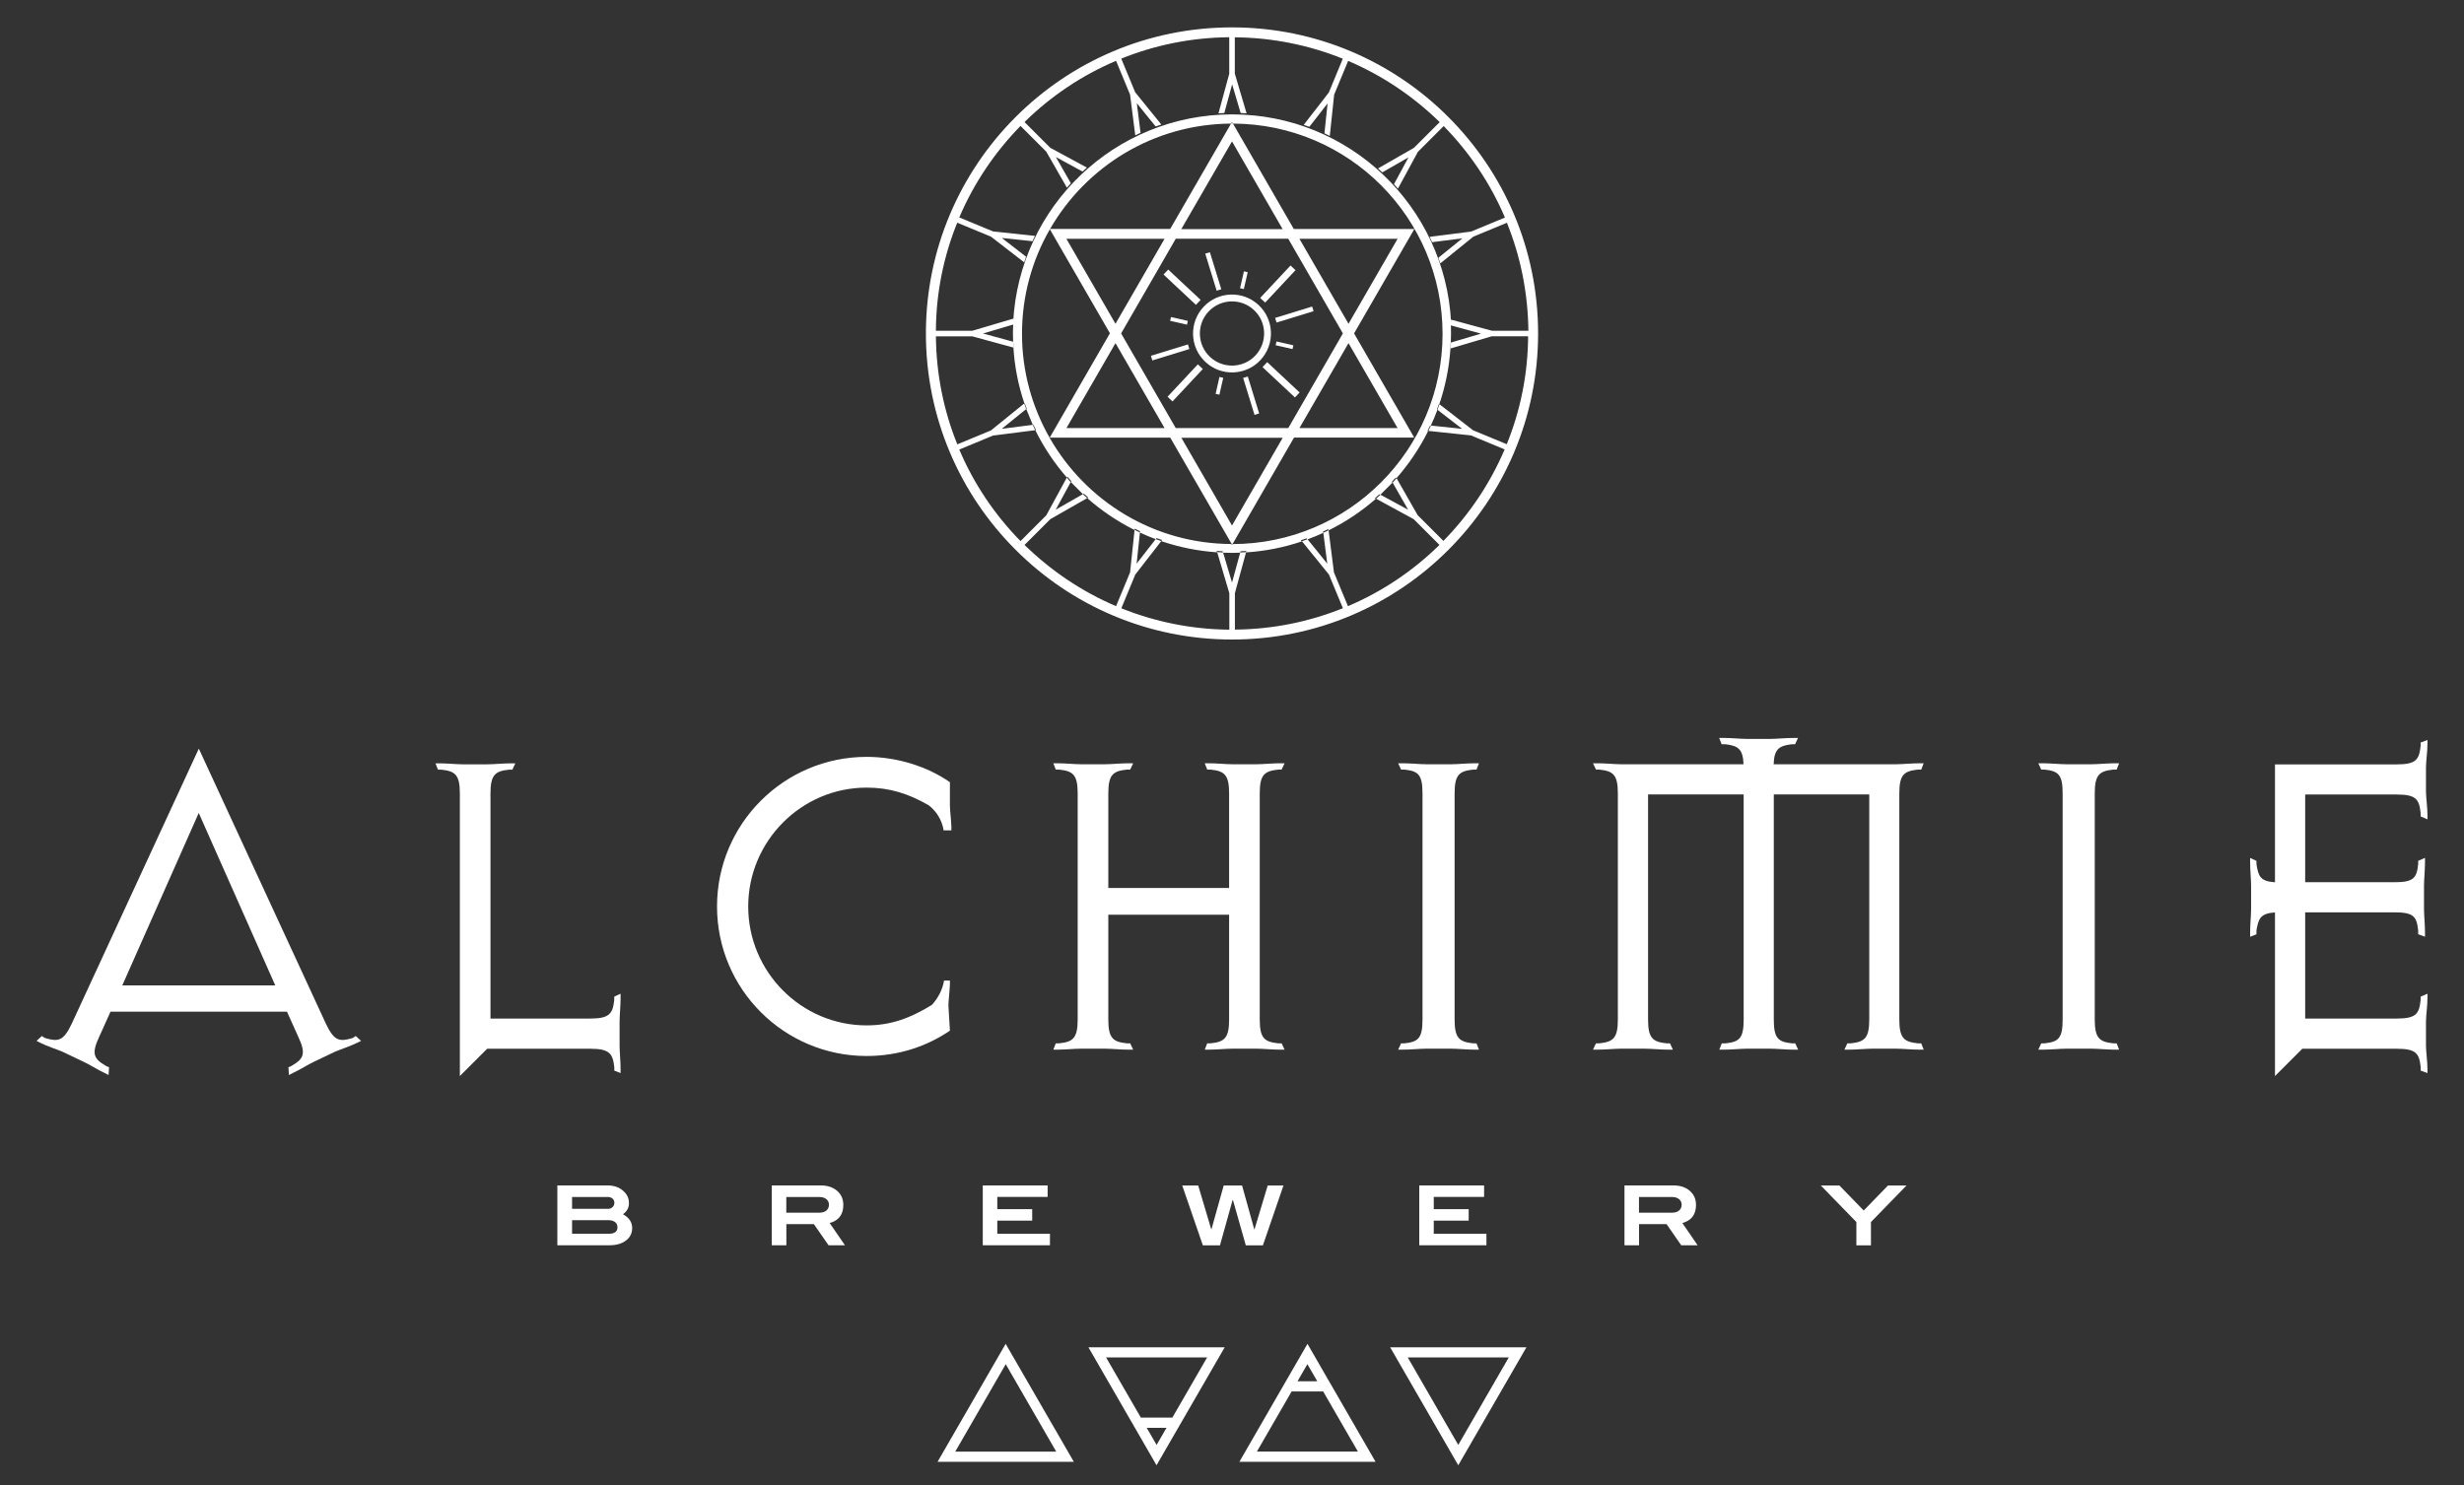 <?xml version="1.0" encoding="utf-8"?>
<!-- Generator: Adobe Illustrator 24.1.0, SVG Export Plug-In . SVG Version: 6.00 Build 0)  -->
<svg version="1.1" id="Calque_1" xmlns="http://www.w3.org/2000/svg" xmlns:xlink="http://www.w3.org/1999/xlink" x="0px" y="0px"
	 viewBox="0 0 350 211" style="enable-background:new 0 0 350 211;" xml:space="preserve">
<rect x="0" y="0" width="350" height="211" fill="#333333" stroke="none"/>
<style type="text/css">
	.st0{fill:#FFFFFF;}
	.st1{fill:#FFFFFF;stroke:#FFFFFF;stroke-width:0.975;stroke-miterlimit:10;}
</style>
<g>
	<path class="st0" d="M50.72,148.16c-0.97,0.48-2.28,0.9-3.11,1.25l-3.04,1.45c-0.76,0.35-1.94,1.11-2.98,1.59l-0.55,0.28
		l-0.07-1.11c0,0,0.28-0.07,0.48-0.21c1.66-0.97,2.08-1.66,0.9-4.15l-1.59-3.53H15.7l-1.59,3.53c-1.18,2.49-0.76,3.18,0.9,4.15
		c0.21,0.14,0.48,0.21,0.48,0.21l-0.07,1.11l-0.55-0.28c-1.04-0.48-2.21-1.25-2.98-1.59l-3.04-1.45c-0.83-0.35-2.15-0.76-3.11-1.25
		l-0.55-0.28l0.76-0.69c0,0,0.21,0.14,0.42,0.28c1.87,0.55,2.63,0.48,3.81-2.01l18.06-39.1l18.06,39.1
		c1.18,2.49,1.94,2.56,3.81,2.01c0.21-0.14,0.42-0.28,0.42-0.28l0.76,0.69L50.72,148.16z M28.23,115.5L17.37,140H39.1L28.23,115.5z"
		/>
	<path class="st0" d="M87.26,152.11c0,0,0-0.28,0-0.48c-0.21-1.94-0.69-2.63-3.39-2.63H69.2l-3.88,3.88v-40.14
		c0-2.7-0.69-3.18-2.63-3.39c-0.21,0-0.48,0-0.48,0l-0.35-0.9h0.55c1.11,0,2.49,0.14,3.32,0.14h3.53c0.83,0,2.21-0.14,3.32-0.14
		h0.62l-0.42,0.9c0,0-0.28,0-0.48,0c-1.94,0.21-2.63,0.69-2.63,3.39v31.97h14.19c2.7,0,3.18-0.69,3.39-2.63c0-0.21,0-0.48,0-0.48
		l0.9-0.42v0.62c0,1.11-0.14,2.49-0.14,3.32v3.46c0,0.83,0.14,2.21,0.14,3.32v0.55L87.26,152.11z"/>
	<path class="st0" d="M134.04,117.99c-0.21-1.45-1.04-2.77-2.15-3.6c-2.91-1.66-5.54-2.49-8.79-2.49c-9.27,0-16.82,7.61-16.82,16.89
		s7.54,16.89,16.82,16.89c3.46,0,6.23-1.04,9.27-2.91c0.9-0.97,1.52-2.21,1.73-3.46h0.83v0.55c-0.07,1.38-0.21,2.28-0.21,3.04
		l0.21,3.53c-3.25,2.21-7.27,3.6-11.83,3.6c-11.7,0-21.25-9.48-21.25-21.25c0-11.76,9.55-21.25,21.25-21.25
		c4.36,0,8.65,1.38,11.83,3.6v3.25c0,0.76,0.14,1.66,0.21,3.04v0.55H134.04z"/>
	<path class="st0" d="M181.85,149.13c-1.11,0-2.49-0.14-3.32-0.14H175c-0.83,0-2.21,0.14-3.32,0.14h-0.55l0.35-0.9
		c0,0,0.28,0,0.48,0c1.94-0.21,2.63-0.69,2.63-3.39v-14.88h-17.16v14.88c0,2.7,0.69,3.18,2.63,3.39c0.21,0,0.48,0,0.48,0l0.42,0.9
		h-0.62c-1.11,0-2.49-0.14-3.32-0.14h-3.53c-0.83,0-2.21,0.14-3.32,0.14h-0.55l0.35-0.9c0,0,0.28,0,0.48,0
		c1.94-0.21,2.63-0.69,2.63-3.39v-32.11c0-2.7-0.69-3.18-2.63-3.39c-0.21,0-0.48,0-0.48,0l-0.35-0.9h0.55
		c1.11,0,2.49,0.14,3.32,0.14h3.53c0.83,0,2.21-0.14,3.32-0.14h0.62l-0.42,0.9c0,0-0.28,0-0.48,0c-1.94,0.21-2.63,0.69-2.63,3.39
		v13.43h17.16v-13.43c0-2.7-0.69-3.18-2.63-3.39c-0.21,0-0.48,0-0.48,0l-0.35-0.9h0.55c1.11,0,2.49,0.14,3.32,0.14h3.53
		c0.83,0,2.21-0.14,3.32-0.14h0.62l-0.42,0.9c0,0-0.28,0-0.48,0c-1.94,0.21-2.63,0.69-2.63,3.39v32.11c0,2.7,0.69,3.18,2.63,3.39
		c0.21,0,0.48,0,0.48,0l0.42,0.9H181.85z"/>
	<path class="st0" d="M209.53,149.13c-1.11,0-2.49-0.14-3.32-0.14h-3.67c-0.83,0-2.21,0.14-3.32,0.14h-0.62l0.42-0.9
		c0,0,0.28,0,0.48,0c1.94-0.21,2.56-0.69,2.56-3.39v-32.11c0-2.7-0.62-3.18-2.56-3.39c-0.21,0-0.48,0-0.48,0l-0.42-0.9h0.62
		c1.11,0,2.49,0.14,3.32,0.14h3.67c0.83,0,2.21-0.14,3.32-0.14h0.55l-0.35,0.9c0,0-0.28,0-0.48,0c-1.94,0.21-2.63,0.69-2.63,3.39
		v32.11c0,2.7,0.69,3.18,2.63,3.39c0.21,0,0.48,0,0.48,0l0.35,0.9H209.53z"/>
	<path class="st0" d="M272.71,149.13c-1.11,0-2.49-0.14-3.32-0.14h-3.46c-0.83,0-2.21,0.14-3.32,0.14h-0.62l0.42-0.9
		c0,0,0.28,0,0.48,0c1.94-0.21,2.63-0.69,2.63-3.39v-31.97h-13.56v31.97c0,2.7,0.62,3.18,2.56,3.39c0.21,0,0.48,0,0.48,0l0.42,0.9
		h-0.62c-1.11,0-2.49-0.14-3.32-0.14h-3.32c-0.83,0-2.21,0.14-3.32,0.14h-0.62l0.35-0.9c0,0,0.28,0,0.55,0
		c1.94-0.21,2.56-0.69,2.56-3.39v-31.97H234.1v31.97c0,2.7,0.69,3.18,2.63,3.39c0.21,0,0.48,0,0.48,0l0.42,0.9H237
		c-1.11,0-2.49-0.14-3.32-0.14h-3.46c-0.83,0-2.21,0.14-3.32,0.14h-0.62l0.42-0.9c0,0,0.28,0,0.48,0c1.94-0.21,2.63-0.69,2.63-3.39
		v-32.11c0-2.7-0.69-3.18-2.63-3.39c-0.21,0-0.48,0-0.48,0l-0.42-0.9h0.62c1.11,0,2.49,0.14,3.32,0.14h17.44
		c-0.07-2.21-0.83-2.63-2.56-2.84c-0.28,0-0.55,0-0.55,0l-0.35-0.9h0.62c1.11,0,2.49,0.14,3.32,0.14h3.32
		c0.83,0,2.21-0.14,3.32-0.14h0.62l-0.42,0.9c0,0-0.28,0-0.48,0c-1.73,0.21-2.49,0.62-2.56,2.84h17.44c0.83,0,2.21-0.14,3.32-0.14
		h0.55l-0.35,0.9c0,0-0.28,0-0.48,0c-1.94,0.21-2.63,0.69-2.63,3.39v32.11c0,2.7,0.69,3.18,2.63,3.39c0.21,0,0.48,0,0.48,0l0.35,0.9
		H272.71z"/>
	<path class="st0" d="M300.46,149.13c-1.11,0-2.49-0.14-3.32-0.14h-3.67c-0.83,0-2.21,0.14-3.32,0.14h-0.62l0.42-0.9
		c0,0,0.28,0,0.48,0c1.94-0.21,2.56-0.69,2.56-3.39v-32.11c0-2.7-0.62-3.18-2.56-3.39c-0.21,0-0.48,0-0.48,0l-0.42-0.9h0.62
		c1.11,0,2.49,0.14,3.32,0.14h3.67c0.83,0,2.21-0.14,3.32-0.14h0.55l-0.35,0.9c0,0-0.28,0-0.48,0c-1.94,0.21-2.63,0.69-2.63,3.39
		v32.11c0,2.7,0.69,3.18,2.63,3.39c0.21,0,0.48,0,0.48,0l0.35,0.9H300.46z"/>
	<path class="st0" d="M343.85,152.11c0,0,0-0.28,0-0.48c-0.21-1.94-0.62-2.63-3.39-2.63h-13.43l-3.88,3.88v-23.25
		c-2.08,0.14-2.35,0.9-2.63,2.56c0,0.28,0,0.55,0,0.55l-0.9,0.35v-0.62c0-1.11,0.14-2.49,0.14-3.32v-3.32
		c0-0.83-0.14-2.21-0.14-3.32v-0.62l0.9,0.42c0,0,0,0.28,0,0.48c0.28,1.73,0.55,2.42,2.63,2.56v-16.75h17.3
		c2.77,0,3.18-0.69,3.39-2.63c0-0.21,0-0.48,0-0.48l0.97-0.35v0.55c0,1.11-0.21,2.49-0.21,3.32v3.46c0,0.83,0.21,2.21,0.21,3.32
		v0.62l-0.97-0.42c0,0,0-0.28,0-0.48c-0.21-1.94-0.62-2.63-3.39-2.63h-13.01v12.46h12.73c2.7,0,3.11-0.62,3.32-2.56
		c0-0.21,0-0.48,0-0.48l0.97-0.42v0.62c0,1.11-0.14,2.49-0.14,3.32v3.32c0,0.83,0.14,2.21,0.14,3.32v0.62l-0.97-0.35
		c0,0,0-0.28,0-0.55c-0.21-1.94-0.62-2.56-3.32-2.56h-12.73v15.09h13.01c2.77,0,3.18-0.69,3.39-2.63c0-0.21,0-0.48,0-0.48l0.97-0.42
		v0.62c0,1.11-0.21,2.49-0.21,3.32v3.46c0,0.83,0.21,2.21,0.21,3.32v0.55L343.85,152.11z"/>
</g>
<g>
	<path class="st0" d="M88.49,172.51c0.88,0.49,1.31,1.14,1.31,1.97c0,0.72-0.29,1.3-0.86,1.75c-0.59,0.46-1.38,0.69-2.36,0.69h-7.41
		v-8.5h7.17c1.01,0,1.82,0.34,2.43,1.01c0.38,0.42,0.57,0.9,0.57,1.44C89.36,171.56,89.07,172.1,88.49,172.51z M86.42,171.74
		c0.23,0,0.43-0.08,0.6-0.25c0.16-0.16,0.25-0.37,0.25-0.61c0-0.24-0.09-0.44-0.26-0.59c-0.17-0.15-0.39-0.23-0.67-0.23h-5.08v1.68
		H86.42z M86.43,175.29c0.85,0,1.28-0.31,1.28-0.92c0-0.3-0.11-0.55-0.33-0.73c-0.22-0.18-0.53-0.28-0.91-0.28h-5.21v1.92H86.43z"/>
	<path class="st0" d="M120.02,176.92h-2.33l-2.08-3h-3.91v3h-2.07v-8.5h6.96c0.96,0,1.74,0.26,2.32,0.77
		c0.59,0.51,0.88,1.18,0.88,2.01c0,1.35-0.65,2.21-1.94,2.56L120.02,176.92z M116.37,172.29c0.44,0,0.78-0.1,1.02-0.31
		c0.24-0.2,0.36-0.48,0.36-0.83c0-0.33-0.13-0.59-0.38-0.79c-0.25-0.2-0.59-0.3-1.02-0.3h-4.66v2.23H116.37z"/>
	<path class="st0" d="M149.14,176.92h-9.54v-8.5h9.21v1.63h-7.15v1.74h4.96v1.63h-4.96v1.87h7.48V176.92z"/>
	<path class="st0" d="M182.31,168.43l-2.92,8.5h-2.43l-1.82-6.42l-0.06,0l-1.79,6.42h-2.43l-2.93-8.5h2.27l1.85,6.22h0.03l1.74-6.22
		h2.61l1.73,6.22h0.04l1.87-6.22H182.31z"/>
	<path class="st0" d="M211.14,176.92h-9.54v-8.5h9.21v1.63h-7.15v1.74h4.96v1.63h-4.96v1.87h7.48V176.92z"/>
	<path class="st0" d="M241.14,176.92h-2.33l-2.08-3h-3.91v3h-2.07v-8.5h6.96c0.96,0,1.74,0.26,2.32,0.77
		c0.59,0.51,0.88,1.18,0.88,2.01c0,1.35-0.65,2.21-1.94,2.56L241.14,176.92z M237.49,172.29c0.44,0,0.78-0.1,1.02-0.31
		c0.24-0.2,0.36-0.48,0.36-0.83c0-0.33-0.13-0.59-0.38-0.79c-0.25-0.2-0.59-0.3-1.02-0.3h-4.66v2.23H237.49z"/>
	<path class="st0" d="M270.81,168.43l-5.05,5.19v3.31h-2.07v-3.31l-5.05-5.19h2.64l3.45,3.55l3.45-3.55H270.81z"/>
</g>
<g>
	<path class="st1" d="M207.14,207.2l-8.83-15.3h17.67L207.14,207.2z M199.12,192.37l8.02,13.89l8.02-13.89H199.12z"/>
	<path class="st1" d="M151.69,207.2h-17.67l8.83-15.3L151.69,207.2z M134.84,206.73h16.04l-8.02-13.89L134.84,206.73z"/>
	<path class="st1" d="M194.55,207.2l-8.83-15.3l-8.83,15.3H194.55z M185.71,192.84l2.25,3.89h-4.5L185.71,192.84z M188.23,197.2
		l5.5,9.52h-16.04l5.5-9.52H188.23z"/>
	<path class="st1" d="M173.12,191.9h-17.67l8.83,15.3L173.12,191.9z M156.27,192.37h16.04l-5.5,9.52h-5.04L156.27,192.37z
		 M164.29,206.26l-2.25-3.89h4.5L164.29,206.26z"/>
</g>
<g>
	<path class="st0" d="M205.74,16.63C197.88,8.76,187.01,3.89,175,3.89c-12.01,0-22.88,4.87-30.74,12.74
		c-7.87,7.87-12.74,18.74-12.74,30.74c0,12.01,4.87,22.88,12.74,30.74C152.12,85.99,163,90.86,175,90.86
		c12.01,0,22.88-4.87,30.74-12.74c7.87-7.87,12.74-18.74,12.74-30.74C218.48,35.37,213.61,24.5,205.74,16.63z M135.97,31.64
		l4.79,1.98l4.72,3.65c0.09-0.27,0.17-0.53,0.27-0.8l-3.44-2.66l4.35,0.46c0.12-0.25,0.23-0.51,0.35-0.76l-5.95-0.63l-4.8-1.99
		c2.08-4.87,5.05-9.27,8.7-13l3.66,3.66l2.93,5.12c0.18-0.21,0.37-0.42,0.56-0.63l-2.13-3.73l3.79,2.06
		c0.21-0.19,0.41-0.38,0.62-0.56L149.19,21l-3.66-3.66c3.72-3.66,8.12-6.63,13-8.7l1.99,4.8l0.62,4.86l0.12,0.93
		c0.25-0.12,0.5-0.24,0.75-0.36l-0.53-4.21l0.68,0.84l1.03,1.28l0.41,0.5l0.56,0.69c0.26-0.1,0.53-0.19,0.8-0.28l-1.36-1.68
		l-0.41-0.5l-1.03-1.28l-0.91-1.12l-1.98-4.78c4.75-1.92,9.92-2.99,15.34-3.04v5.19l-1.53,5.62c0.28-0.02,0.55-0.03,0.83-0.04
		l1.11-4.08l1.21,4.08c0.28,0.01,0.56,0.03,0.84,0.04l-1.67-5.64V5.3c5.42,0.05,10.59,1.13,15.34,3.04l-1.98,4.79l-0.9,1.17
		l-1.03,1.33l-0.41,0.52l-1.23,1.59c0.26,0.09,0.53,0.18,0.79,0.28l0.45-0.57l0.41-0.52l1.03-1.33l0.71-0.91l-0.45,4.25
		c0.26,0.12,0.51,0.24,0.76,0.37l0.62-5.86l1.99-4.8c4.87,2.08,9.27,5.05,13,8.7l-3.66,3.66l-5.1,2.92
		c0.21,0.18,0.41,0.37,0.61,0.56l3.72-2.13l-2.06,3.8c0.19,0.21,0.37,0.42,0.56,0.64l2.84-5.23l3.66-3.66
		c3.65,3.73,6.63,8.12,8.7,13l-4.8,1.99l-5.89,0.75c0.12,0.25,0.23,0.5,0.34,0.76l4.31-0.55l-3.41,2.76c0.1,0.27,0.18,0.54,0.27,0.8
		l4.68-3.79l4.78-1.98c1.92,4.75,2.99,9.92,3.05,15.34h-5.18l-5.81-1.58c0.01,0.13,0.01,0.25,0.01,0.38
		c-0.83-16.45-14.44-29.54-31.1-29.54c-16.65,0-30.24,13.06-31.1,29.5c0.01-0.16,0.01-0.32,0.02-0.48l-5.82,1.72h-5.18
		C132.97,41.56,134.05,36.38,135.97,31.64z M175,77.42l-0.08-0.13c-11.06-0.04-20.69-6.11-25.82-15.08h-0.01l0.01-0.01
		c-2.49-4.36-3.93-9.39-3.93-14.78c0-5.4,1.44-10.46,3.95-14.83l-0.02-0.03h0.04c5.13-8.92,14.73-14.94,25.74-15l0.12-0.21
		l0.12,0.21c16.46,0.04,29.79,13.4,29.79,29.87c0,16.49-13.36,29.85-29.84,29.87L175,77.42z M214.03,63.11l-4.79-1.98l-4.77-3.7
		l-0.28,0.79l3.5,2.71l-4.44-0.47c-0.12,0.25-0.24,0.51-0.36,0.76l6.05,0.64l4.79,1.99c-2.08,4.87-5.05,9.27-8.7,13l-3.66-3.66
		l-2.99-5.24c-0.18,0.21-0.37,0.42-0.56,0.62l2.2,3.85l-3.93-2.13c-0.21,0.19-0.42,0.38-0.63,0.56l5.35,2.91l3.66,3.66
		c-3.72,3.66-8.12,6.63-13,8.7l-1.99-4.8l-0.76-5.98l-0.75,0.35l0.56,4.39l-0.68-0.84l-1.03-1.28l-0.41-0.5l-0.68-0.84
		c-0.26,0.1-0.54,0.18-0.8,0.27l1.49,1.84l0.41,0.5l1.03,1.28l0.91,1.12l1.98,4.78c-4.75,1.92-9.92,2.99-15.34,3.04v-5.18l1.59-5.82
		l-0.83,0.04l-1.17,4.28l-1.27-4.28l-0.84-0.05l1.73,5.84v5.18c-5.42-0.05-10.59-1.13-15.34-3.04l1.98-4.79l0.9-1.16l1.03-1.33
		l0.41-0.52l1.35-1.75c-0.26-0.09-0.53-0.18-0.79-0.28l-0.56,0.73l-0.41,0.52l-1.03,1.33l-0.71,0.91l0.47-4.44
		c-0.26-0.12-0.51-0.24-0.76-0.36l-0.02,0.17l-0.62,5.87l-1.99,4.8c-4.87-2.08-9.27-5.05-13-8.7l3.66-3.66l5.24-2.99l-0.62-0.56
		l-3.85,2.2l2.13-3.92l-0.56-0.63l-2.91,5.35l-3.66,3.66c-3.66-3.72-6.63-8.12-8.7-13l4.8-1.99l5.98-0.76l-0.35-0.76l-4.39,0.56
		l3.46-2.8l-0.27-0.8l-4.73,3.83l-4.78,1.98c-1.92-4.75-2.99-9.92-3.04-15.34h5.19l5.82,1.59l-0.04-0.83l-4.28-1.17l4.28-1.27
		c0-0.09,0.01-0.17,0.01-0.26c-0.02,0.51-0.04,1.02-0.04,1.54c0,0.39,0.02,0.77,0.03,1.15l0.01,0c0.01,0.28,0.03,0.56,0.05,0.84
		l-0.02,0c0.17,2.76,0.71,5.42,1.56,7.94l0.05-0.04c0.09,0.27,0.18,0.53,0.28,0.8l-0.06,0.05l0.93,2.24l0.08-0.01
		c0.12,0.25,0.24,0.5,0.37,0.75l-0.1,0.01c1.2,2.44,2.72,4.7,4.49,6.73l0.07-0.12c0.19,0.21,0.37,0.42,0.56,0.63l-0.07,0.13
		l1.72,1.72l0.13-0.07c0.21,0.19,0.42,0.37,0.63,0.56l-0.14,0.08c2.02,1.78,4.28,3.3,6.71,4.52l0.02-0.19
		c0.25,0.12,0.5,0.25,0.76,0.36l-0.02,0.19c0.73,0.34,1.48,0.66,2.24,0.94l0.12-0.15c0.26,0.1,0.53,0.18,0.79,0.27l-0.12,0.16
		c2.52,0.86,5.17,1.4,7.93,1.59l-0.06-0.2c0.28,0.02,0.56,0.04,0.84,0.05l0.06,0.2c0.43,0.02,0.85,0.03,1.28,0.03
		c0.39,0,0.77-0.02,1.15-0.03l0.05-0.2c0.28-0.01,0.56-0.03,0.83-0.04l-0.06,0.2c2.76-0.17,5.42-0.71,7.94-1.56l-0.13-0.16
		c0.27-0.09,0.54-0.18,0.8-0.27l0.13,0.15c0.76-0.28,1.51-0.6,2.24-0.93l-0.02-0.19c0.25-0.12,0.51-0.23,0.75-0.35l0.02,0.19
		c2.44-1.2,4.7-2.72,6.73-4.49l-0.14-0.08c0.21-0.18,0.43-0.37,0.64-0.56l0.13,0.07l1.72-1.72l-0.07-0.12
		c0.19-0.2,0.38-0.41,0.56-0.62l0.07,0.12c1.78-2.02,3.3-4.28,4.52-6.72l-0.1-0.01c0.13-0.25,0.25-0.5,0.38-0.76l0.09,0.01
		c0.34-0.73,0.66-1.48,0.94-2.24l-0.06-0.05c0.1-0.26,0.19-0.52,0.28-0.79l0.05,0.04c0.86-2.52,1.4-5.17,1.59-7.93l-0.02,0
		c0.02-0.28,0.04-0.56,0.06-0.85l0.01,0c0.02-0.43,0.03-0.85,0.03-1.28c0-0.54-0.01-1.07-0.04-1.6c0.01,0.15,0.01,0.3,0.02,0.45
		l4.28,1.17l-4.28,1.27c-0.01,0.28-0.03,0.56-0.05,0.84l5.84-1.73h5.18C217.03,53.19,215.95,58.37,214.03,63.11z"/>
	<rect x="171.96" y="35.81" transform="matrix(0.956 -0.294 0.294 0.956 -3.72 52.361)" class="st0" width="0.69" height="5.5"/>
	
		<rect x="167.48" y="37.64" transform="matrix(0.683 -0.73 0.73 0.683 23.407 135.557)" class="st0" width="0.97" height="6.31"/>
	
		<rect x="163.43" y="49.72" transform="matrix(0.956 -0.294 0.294 0.956 -7.375 51.064)" class="st0" width="5.5" height="0.69"/>
	
		<rect x="167.22" y="44.4" transform="matrix(0.223 -0.975 0.975 0.223 85.63 198.718)" class="st0" width="0.55" height="2.46"/>
	
		<rect x="165.26" y="53.92" transform="matrix(0.683 -0.73 0.73 0.683 13.604 140.183)" class="st0" width="6.31" height="0.97"/>
	
		<rect x="172.03" y="54.61" transform="matrix(0.223 -0.975 0.975 0.223 81.065 211.505)" class="st0" width="2.46" height="0.55"/>
	<path class="st0" d="M200.9,62.2l-8.56-14.83l8.56-14.83h-17.12l-8.66-15.01c-0.03,0-0.05,0-0.08,0c-0.06,0-0.11,0-0.16,0l-8.66,15
		h-17.08c-0.01,0.01-0.01,0.02-0.02,0.03l8.54,14.79l-8.55,14.82l0.01,0.01h17.11l8.71,15.08c0.04,0,0.08,0,0.12,0
		c0.01,0,0.02,0,0.04,0l8.71-15.09H200.9z M198.52,60.82h-13.94l6.97-12.07L198.52,60.82z M198.52,33.93L191.55,46l-6.97-12.07
		H198.52z M175,20.09l7.19,12.46h-14.39L175,20.09z M151.48,33.93h13.94L158.45,46L151.48,33.93z M151.48,60.82l6.97-12.07
		l6.97,12.07H151.48z M175,74.66l-7.19-12.46h14.39L175,74.66z M167.01,60.82l-7.76-13.45l7.76-13.45h15.98l7.76,13.45l-7.76,13.45
		H167.01z"/>
	<path class="st0" d="M178.78,43.34c-2.23-2.09-5.74-1.97-7.82,0.26c-2.09,2.23-1.97,5.74,0.26,7.82c2.23,2.09,5.74,1.97,7.82-0.26
		C181.13,48.93,181.01,45.42,178.78,43.34z M178.33,50.5c-1.72,1.84-4.62,1.93-6.45,0.21c-1.84-1.72-1.93-4.62-0.21-6.45
		s4.62-1.93,6.45-0.21C179.96,45.76,180.05,48.66,178.33,50.5z"/>
	
		<rect x="178.42" y="39.86" transform="matrix(0.683 -0.73 0.73 0.683 28.045 145.35)" class="st0" width="6.31" height="0.97"/>
	
		<rect x="175.51" y="39.59" transform="matrix(0.223 -0.975 0.975 0.223 98.406 203.243)" class="st0" width="2.46" height="0.55"/>
	
		<rect x="177.34" y="53.45" transform="matrix(0.956 -0.294 0.294 0.956 -8.669 54.726)" class="st0" width="0.69" height="5.5"/>
	
		<rect x="181.55" y="50.8" transform="matrix(0.683 -0.73 0.73 0.683 18.253 149.994)" class="st0" width="0.97" height="6.31"/>
	
		<rect x="181.07" y="44.34" transform="matrix(0.956 -0.294 0.294 0.956 -5.014 56.013)" class="st0" width="5.5" height="0.69"/>
	
		<rect x="182.23" y="47.89" transform="matrix(0.223 -0.975 0.975 0.223 93.867 216.044)" class="st0" width="0.55" height="2.46"/>
</g>
</svg>
